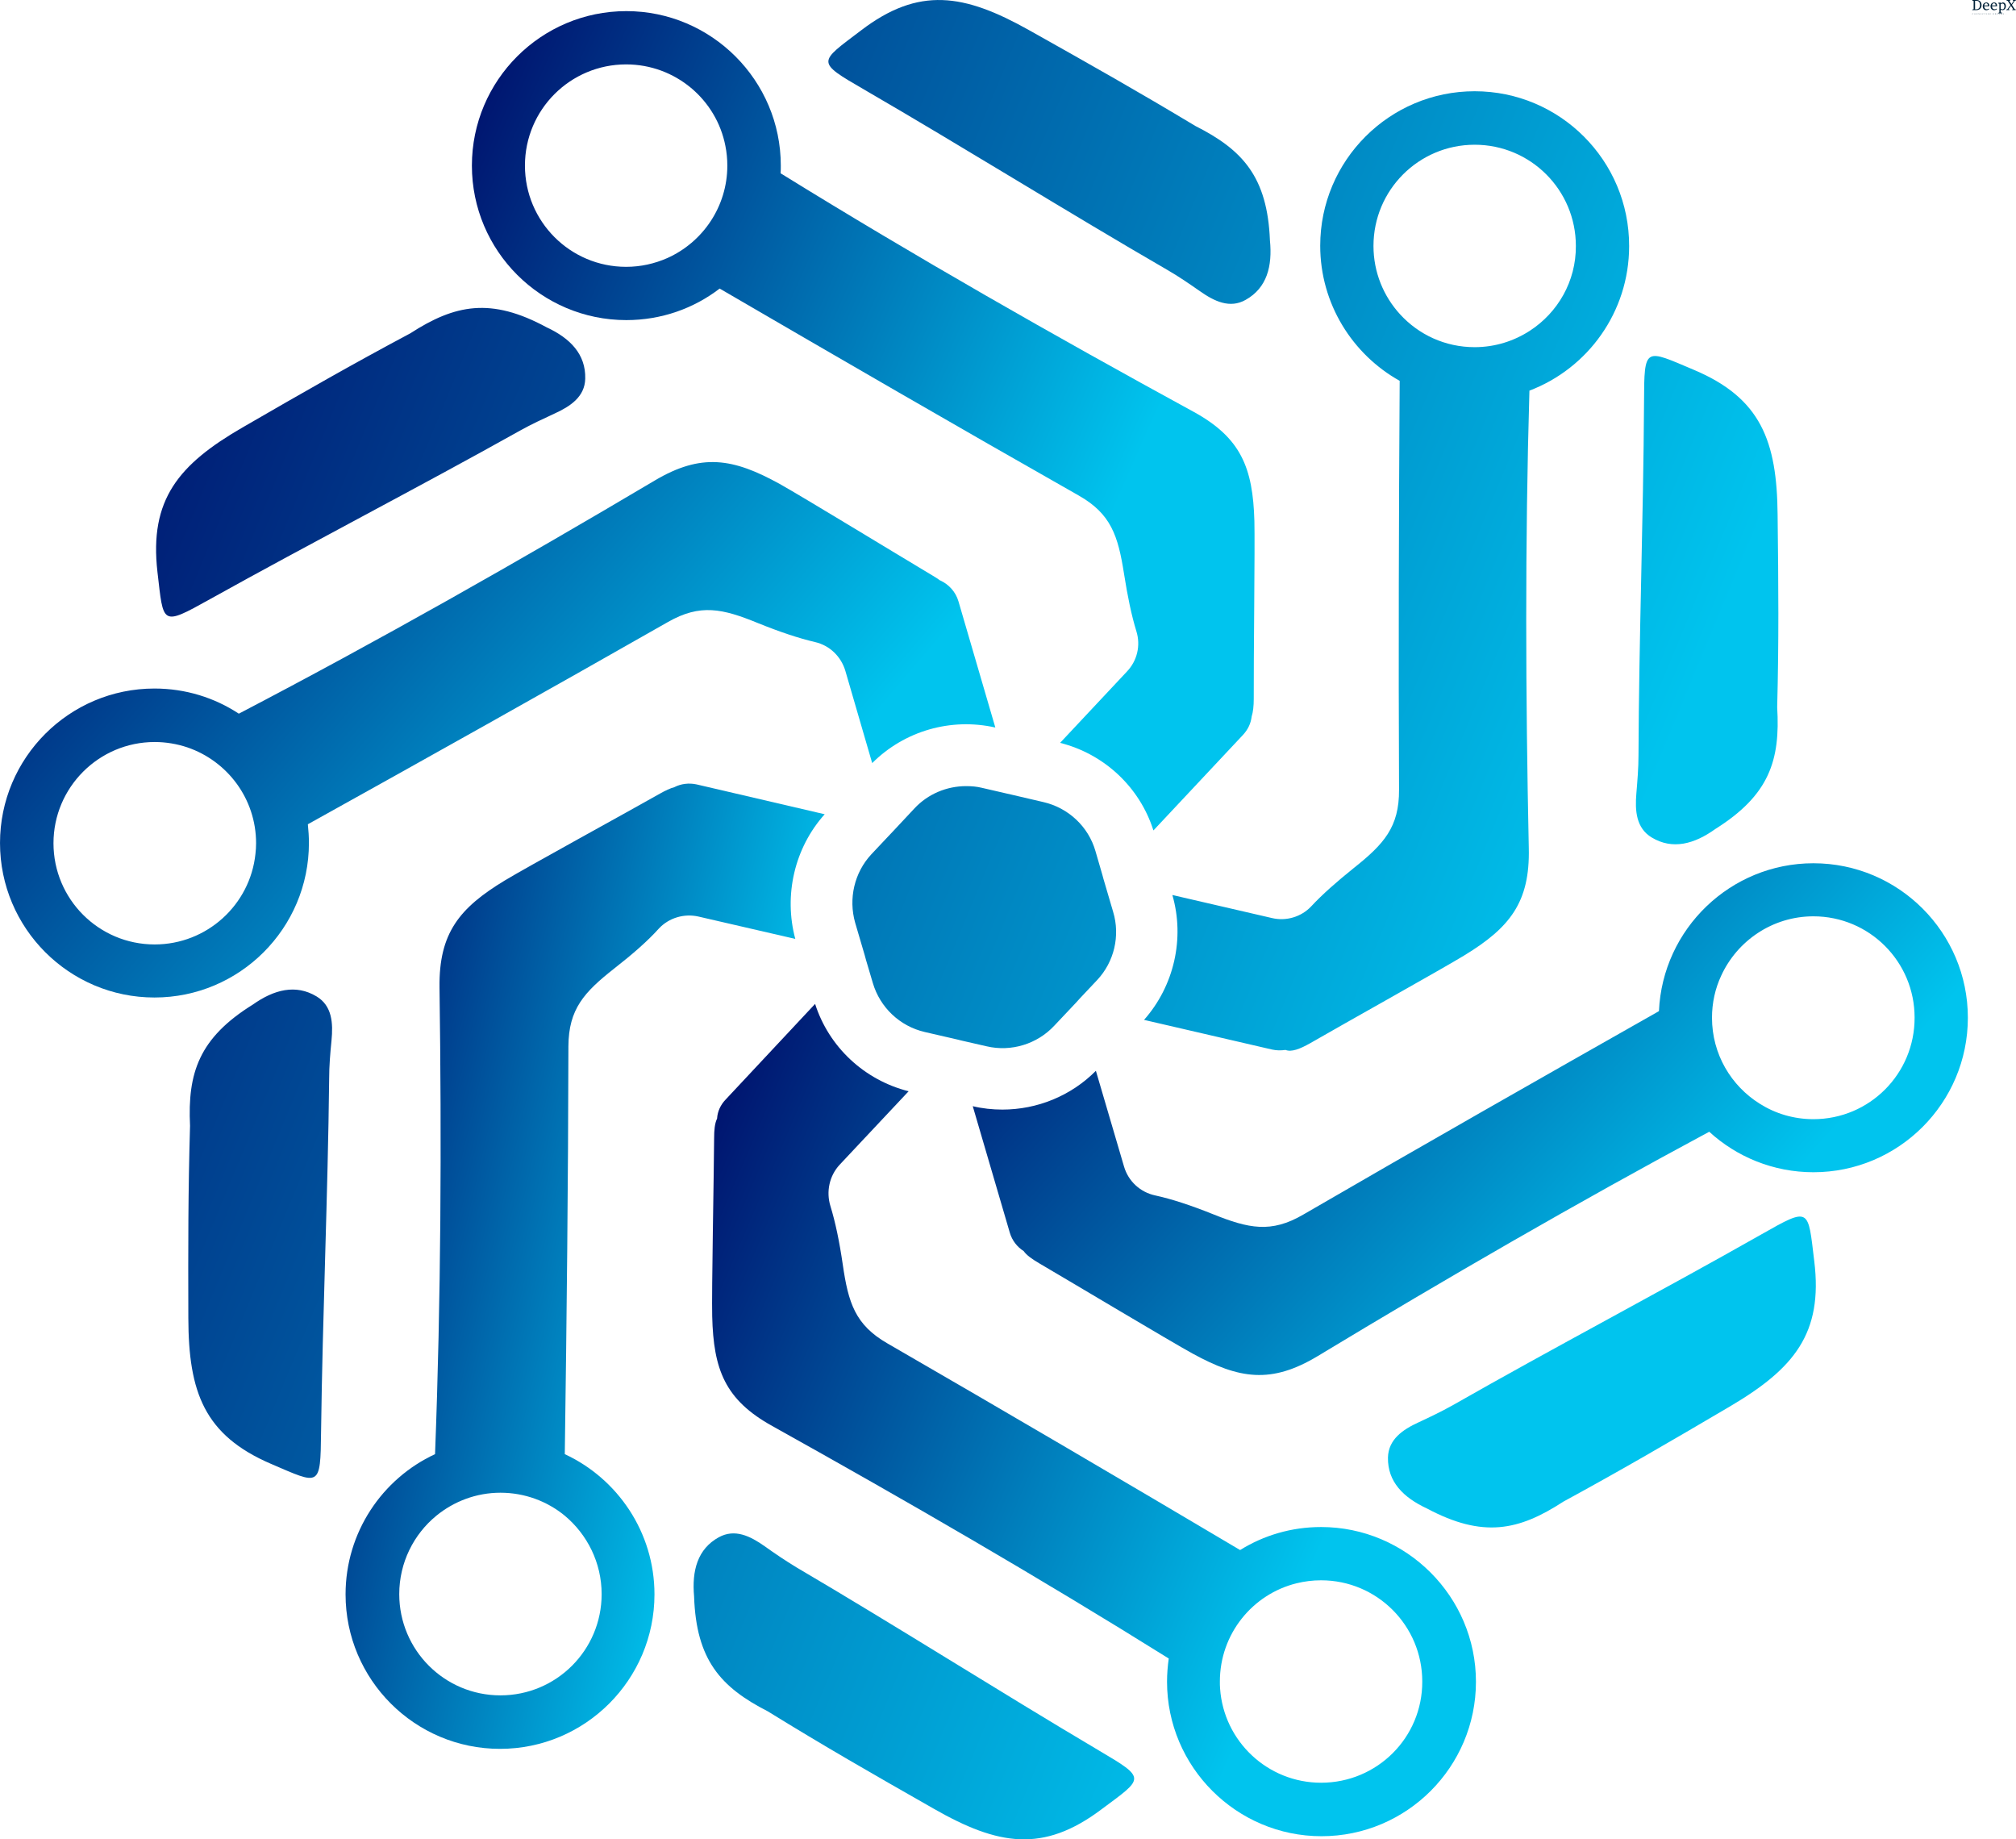 <svg xmlns="http://www.w3.org/2000/svg" data-v-423bf9ae="" viewBox="0 0 9076 8279" class="iconLeftSlogan"><g data-v-423bf9ae="" id="7ea5f693-b0bd-4315-81fb-f0481e3b69c6" fill="#022239" transform="matrix(4.633,0,0,4.633,8876.824,-3.243)"><path d="M9.51 5.63C9.51 2.94 7.87 0.70 4.62 0.70L0.63 0.70L0.49 1.33L1.82 1.60L1.82 9.60L0.49 10.01L0.49 10.50L4.62 10.50C7.76 10.50 9.51 8.32 9.51 5.63ZM4.38 1.47C6.96 1.47 8.04 3.11 8.04 5.63C8.04 8.15 6.69 9.73 4.38 9.73L3.22 9.73L3.22 1.47ZM17.07 6.75C17.07 5.00 16.56 3.11 14.07 3.11C12.46 3.11 10.70 4.35 10.70 6.83C10.70 9.25 12.26 10.63 14.11 10.63C15.05 10.63 16.04 10.28 16.95 9.56L16.65 9.03C15.93 9.49 15.25 9.72 14.59 9.72C13.17 9.72 12.10 8.60 12.10 6.75ZM12.14 5.99C12.18 4.62 13.15 3.86 14.03 3.86C14.87 3.86 15.67 4.52 15.67 5.99ZM24.63 6.75C24.63 5.00 24.12 3.11 21.63 3.11C20.02 3.11 18.26 4.35 18.26 6.83C18.26 9.25 19.82 10.63 21.67 10.63C22.61 10.63 23.60 10.28 24.51 9.56L24.21 9.03C23.49 9.49 22.81 9.72 22.15 9.72C20.73 9.72 19.66 8.60 19.66 6.75ZM19.70 5.99C19.74 4.62 20.71 3.86 21.59 3.86C22.43 3.86 23.23 4.52 23.23 5.99ZM28.08 3.12L25.62 3.46L25.69 4.07L26.82 4.30L26.82 12.81L25.61 13.23L25.61 13.65L29.29 13.65L29.43 12.98L28.08 12.78L28.08 10.16C28.69 10.40 29.26 10.53 29.81 10.53C31.84 10.53 33.15 8.82 33.15 6.64C33.15 4.52 31.88 3.09 30.30 3.09C29.58 3.09 28.81 3.37 28.08 4.03ZM28.08 4.84C28.76 4.35 29.37 4.16 29.89 4.16C31.07 4.16 31.77 5.21 31.77 6.87C31.77 8.44 31.05 9.76 29.79 9.76C29.30 9.76 28.74 9.56 28.08 9.11ZM42.90 1.19L42.90 0.70L40.03 0.70L39.89 1.33L40.87 1.48L38.58 4.70L36.48 1.47L37.48 1.19L37.48 0.70L33.95 0.70L33.81 1.33L34.97 1.60L37.62 5.68L34.68 9.63L33.57 10.01L33.57 10.50L36.53 10.50L36.67 9.87L35.64 9.72L38.09 6.40L40.26 9.74L39.31 10.01L39.31 10.50L42.71 10.50L42.85 9.87L41.76 9.60L39.05 5.42L41.82 1.55Z"></path></g><defs data-v-423bf9ae=""><linearGradient data-v-423bf9ae="" gradientTransform="rotate(25)" id="e2035b4d-475e-4775-ae76-3ea2e8748bb9" x1="0%" y1="0%" x2="100%" y2="0%"><stop data-v-423bf9ae="" offset="0%" style="stop-color: rgb(0, 10, 104); stop-opacity: 1;"></stop><stop data-v-423bf9ae="" offset="100%" style="stop-color: rgb(0, 196, 238); stop-opacity: 1;"></stop></linearGradient></defs><g data-v-423bf9ae="" id="85fe5504-b292-46b4-8c7e-a190c3bb7fb0" transform="matrix(9.591,0,0,9.591,-360.564,-655.813)" stroke="none" fill="url(#e2035b4d-475e-4775-ae76-3ea2e8748bb9)"><path d="M633.7 181.2c1.2 12.1-1.4 22.3-11.4 27.9-7.4 4.2-14.7.7-21.5-4.1-4.9-3.4-9.8-6.8-15-9.8-47.5-27.5-95.2-57.3-142.6-84.8-22.8-13.2-21.4-12.6-1.5-27.7 27.2-20.8 48.5-17.2 78.7-.3 29.6 16.6 51.7 29.1 78.3 45.1 22.2 11.2 33.8 23.9 35 53.7zM842.8 457.4c-9.9 7.1-20.1 9.9-29.9 4-7.3-4.4-7.9-12.5-7.2-20.7.5-6 1-11.9 1-17.9.2-54.9 2.3-111.1 2.6-165.8.1-26.3.3-24.8 23.3-15.1 31.6 13.3 39.1 33.5 39.4 68.1.4 33.9.6 59.3-.2 90.3 1.5 24.9-3.7 41.2-29 57.1zM707.4 776.3c-11-5.1-18.5-12.5-18.3-23.9.2-8.5 6.9-13.1 14.3-16.5 5.4-2.5 10.8-5.1 16-8 47.7-27.2 97.5-53.3 145.1-80.3 22.9-13 21.7-12.1 24.7 12.6 4.2 34-9.6 50.5-39.4 68.1-29.2 17.2-51.2 30-78.4 44.8-20.9 13.6-37.7 17.2-64 3.2zM363.4 817.6c-1.1-12.1 1.6-22.3 11.6-27.8 7.5-4.1 14.7-.6 21.5 4.2 4.9 3.5 9.8 6.8 14.9 9.9 47.3 27.8 94.8 58 141.9 85.9 22.7 13.4 21.3 12.8 1.3 27.7-27.4 20.6-48.6 16.9-78.7-.3-29.5-16.8-51.5-29.4-77.9-45.7-22.1-11.3-33.6-24.1-34.6-53.9zM156.3 539.8c9.9-7 20.1-9.7 29.9-3.8 7.3 4.4 7.8 12.5 7 20.7-.6 6-1.1 11.9-1.1 17.9-.6 54.9-3.1 111.1-3.8 165.8-.3 26.3-.5 24.8-23.4 15-31.5-13.5-38.8-33.8-38.9-68.4-.1-33.9-.1-59.3.8-90.3-1.2-24.8 4.2-41.2 29.5-56.9zM294.2 222c11 5.1 18.4 12.6 18.1 24.1-.2 8.5-7 13-14.5 16.4-5.4 2.5-10.8 5-16 7.9-47.9 26.8-97.9 52.6-145.7 79.2-23 12.8-21.7 11.9-24.6-12.8-3.9-34 10-50.5 39.9-67.8 29.4-17 51.4-29.6 78.8-44.2 20.9-13.5 37.8-17 64-2.8zM729.8 111.2c-40 0-72.5 32.5-72.5 72.5 0 27.2 15.1 51 37.3 63.4-.4 64-.6 127.9-.3 191.9.1 17.5-7.1 25.5-21.2 36.7-8.2 6.6-14.8 12.4-20 18-4.7 5-11.8 7.1-18.5 5.5l-46.7-10.8c5.9 20.4.8 42.7-13.3 58.6l60 13.9c2.2.5 4.3.5 6.4.2 2.8 1.1 6.7-.4 11.5-3.1 14.7-8.5 62.9-35.4 72.5-41.3 21.3-13 30.8-24.9 30.2-50.3-1.5-71.5-1.8-143.2.3-214.7 27.4-10.4 46.8-36.9 46.8-67.8.1-40.2-32.5-72.7-72.5-72.7zm25.9 112.4c-7.4 4.8-16.3 7.7-25.9 7.7-13.9 0-26.3-5.9-35-15.4-7.8-8.5-12.5-19.8-12.5-32.1 0-26.3 21.3-47.5 47.5-47.5 26.3 0 47.5 21.3 47.5 47.5.1 16.6-8.5 31.3-21.6 39.8zM552.6 528.3l-8.1 8.6-1.9 2.1-10.1 10.7c-8.1 8.7-20.3 12.4-31.8 9.7l-11.8-2.7-2-.5-15.2-3.5c-11.7-2.7-21-11.5-24.4-23l-3.2-10.8-.6-2.2-4.5-15.3c-3.2-11.3-.4-23.5 7.6-32.1l8.1-8.6 1.9-2 10.2-10.9c6.3-6.8 15.2-10.5 24.3-10.5 2.5 0 5 .2 7.4.8l11.7 2.7 2.2.5 15 3.5c11.7 2.7 21.1 11.5 24.4 23l3.2 11 .6 2.2 4.5 15.3c3.4 11.2.5 23.5-7.5 32z"></path><path d="M888.8 473.5c-38.9 0-70.8 30.8-72.5 69.4-55.8 31.6-111.5 63.3-167 95.5-15.1 8.8-25.6 6.5-42.3-.2-10.5-4.2-19.3-7.1-27.1-8.8-7.1-1.5-12.7-6.7-14.7-13.6L552 570.9c-11.7 11.8-27.6 18.2-43.9 18.2-4.6 0-9.4-.5-13.9-1.6l17.4 59.4c1.1 3.7 3.5 6.7 6.5 8.6 1.4 2 4 3.8 7.4 5.8 14.7 8.6 62 36.9 71.9 42.3 21.9 12 36.9 14.3 58.7 1.2 60.4-36.5 121.6-71.9 183.8-105.3 12.9 11.8 30.1 19 48.9 19 40 0 72.5-32.5 72.5-72.5s-32.5-72.5-72.5-72.5zm0 120.1c-9.2 0-17.8-2.6-25.1-7.2-13.5-8.4-22.5-23.3-22.5-40.4 0-7 1.5-13.7 4.3-19.7 7.5-16.4 24.1-27.9 43.3-27.9 26.3 0 47.5 21.3 47.5 47.5.1 26.4-21.2 47.7-47.5 47.7z"></path><path d="M657.7 785c-13.9 0-26.9 3.9-38 10.8-55-32.6-110.2-65-165.6-97-15.1-8.7-18.3-19-20.9-36.9-1.6-11-3.5-20-5.8-27.5-2.1-6.8-.5-14.2 4.3-19.4l32.4-34.5c-20.7-5.2-37.4-20.7-43.9-41l-42 44.9c-2.4 2.5-3.8 5.6-4 8.8v.1c-1.1 2.2-1.4 5.4-1.4 9.3-.1 17-1.2 72.2-.9 83.5.6 25 6 39.2 28.2 51.5 62.8 35 125.1 71 186.1 109.1-.5 3.6-.8 7.2-.8 10.9 0 40 32.6 72.5 72.5 72.5 40 0 72.5-32.5 72.5-72.5S697.7 785 657.7 785zm0 120c-25.1 0-45.7-19.5-47.4-44.2-.1-1.1-.1-2.2-.1-3.3 0-22.3 15.3-41 36-46.1 3.7-.9 7.5-1.4 11.5-1.4 26.3 0 47.5 21.3 47.5 47.5.1 26.3-21.2 47.5-47.5 47.5z"></path><path d="M424.7 450.5l-60.1-14c-3.7-.8-7.4-.3-10.5 1.3-1.9.5-4.2 1.6-6.7 3-14.8 8.4-63.2 34.9-72.9 40.8-21.3 12.9-30.9 24.7-30.6 50.1 1 73 .7 146.1-2.1 219.1-24.8 11.5-42 36.7-42 65.8 0 40 32.5 72.5 72.5 72.5s72.5-32.5 72.5-72.5c0-29.1-17.3-54.3-42.1-65.8.9-63.8 1.6-127.6 1.7-191.4.1-17.5 7.4-25.4 21.5-36.5 8.7-6.8 15.7-12.9 21-18.8 4.7-5 11.8-7.1 18.5-5.6l45.5 10.5c-5.5-20.4-.4-42.7 13.8-58.5zM320 816.5c0 26.3-21.3 47.5-47.5 47.5-26.3 0-47.5-21.3-47.5-47.5 0-14.8 6.8-28.1 17.4-36.8 8.2-6.7 18.7-10.8 30.1-10.8 11.4 0 21.9 4 30.1 10.7 10.6 8.8 17.4 22.1 17.4 36.9z"></path><path d="M487.5 350.6c-1.3-4.5-4.6-8-8.5-9.8h-.1c-1.1-.8-2.3-1.6-3.7-2.4-14.6-8.7-61.7-37.4-71.6-42.9-21.9-12.1-36.8-14.6-58.7-1.6-64.1 38-129.1 74.9-195.2 109.4-11.4-7.5-25-11.8-39.6-11.8-40 0-72.5 32.5-72.5 72.5s32.5 72.5 72.5 72.5 72.5-32.5 72.5-72.5c0-3-.2-5.9-.5-8.8 56.5-31.4 112.8-62.9 169-94.9 15.2-8.7 25.7-6.3 42.3.5 10.4 4.2 19.1 7.1 26.8 8.9 6.9 1.6 12.2 6.8 14.2 13.5l12.6 43.3c15.1-15.1 36.9-21.4 57.8-16.7l-17.3-59.2zm-377.3 161c-26.3 0-47.5-21.3-47.5-47.5s21.3-47.5 47.5-47.5c5.3 0 10.5.9 15.3 2.5 18.8 6.4 32.3 24.1 32.3 45 0 1.7-.1 3.3-.3 5-2.5 23.9-22.8 42.5-47.3 42.5z"></path><path d="M626.4 312.9c-.7-25-6.3-39.1-28.6-51.3-65.4-35.7-130.4-72.7-193.8-111.9.1-1.2.1-2.4.1-3.6 0-40-32.6-72.5-72.5-72.5-40 0-72.5 32.5-72.5 72.5s32.5 72.5 72.5 72.5c16.5 0 31.7-5.5 43.8-14.8 56 32.6 112.1 65.1 168.5 97.1 15.2 8.6 18.5 18.9 21.3 36.7 1.7 10.8 3.5 19.5 5.8 27 2.1 6.7.4 13.9-4.5 19L535.2 417c20.7 5.2 37.4 20.8 43.8 41.1l42.1-44.9c2.3-2.5 3.6-5.3 4-8.4v-.1c.7-2.2 1-5 1-8.3-.1-17 .6-72.2.3-83.5zM350.8 189.5c-5.9 2.6-12.4 4.1-19.3 4.1-26.3 0-47.5-21.3-47.5-47.5 0-26.3 21.3-47.5 47.5-47.5 23.1 0 42.4 16.5 46.6 38.3.6 3 .9 6.1.9 9.2 0 19.3-11.6 36-28.2 43.4z"></path></g><g data-v-423bf9ae="" id="9294f6a4-24eb-492f-9b3e-baf470316053" fill="#022239" transform="matrix(0.524,0,0,0.524,8878.785,58.481)"><path d="M0.59 7.91C0.59 11.31 2.95 12.87 5.54 12.87C7.32 12.87 9.10 11.90 9.14 11.59C9.31 10.29 9.37 9.70 9.37 9.66C9.37 9.56 9.32 9.52 9.16 9.51C9.10 9.51 9.04 9.49 9.00 9.49C8.89 9.49 8.83 9.53 8.81 9.70L8.62 11.33C8.61 11.45 7.50 12.24 5.94 12.24C3.81 12.24 2.10 10.29 2.10 7.94C2.10 5.42 3.53 3.54 5.53 3.54C7.38 3.54 8.72 5.01 8.72 5.17C8.72 5.29 8.67 6.40 8.67 6.45C8.67 6.59 8.71 6.64 8.97 6.64C9.17 6.64 9.24 6.62 9.24 6.44C9.24 5.73 9.30 3.92 9.30 3.67C9.30 3.47 9.18 3.44 8.97 3.44C8.75 3.44 8.72 3.50 8.72 3.67L8.72 4.05C8.72 4.16 8.68 4.16 8.55 4.06C8.27 3.86 7.29 3.04 5.63 3.04C2.79 3.04 0.59 4.96 0.59 7.91ZM17.82 8.15C17.82 11.17 20.16 12.80 22.41 12.80C25.20 12.80 27.17 10.89 27.17 8.06C27.17 5.33 25.42 3.11 22.62 3.11C20.02 3.11 17.82 5.10 17.82 8.15ZM19.22 7.77C19.22 5.64 20.51 3.58 22.48 3.58C24.72 3.58 25.80 5.81 25.80 7.94C25.80 10.08 24.70 12.32 22.43 12.32C20.44 12.32 19.22 10.28 19.22 7.77ZM35.28 12.39C35.28 12.63 35.29 12.68 35.49 12.68C35.67 12.68 36.05 12.64 36.67 12.64C37.30 12.64 37.86 12.68 38.18 12.68C38.35 12.68 38.35 12.61 38.35 12.40C38.35 12.24 38.35 12.18 38.18 12.18L36.97 12.18C36.93 12.18 36.92 11.54 36.92 10.79C36.92 9.46 36.93 7.48 36.93 5.99C36.93 5.25 36.93 4.84 36.95 4.28C36.95 4.02 37.02 4.14 37.14 4.28L44.03 12.66C44.11 12.75 44.20 12.89 44.31 12.89C44.42 12.89 44.49 12.77 44.49 12.54C44.49 12.39 44.66 6.65 44.67 4.48C44.67 4.06 44.70 3.70 44.73 3.70L45.36 3.70C45.58 3.70 45.64 3.68 45.64 3.49C45.64 3.25 45.64 3.19 45.44 3.19C45.25 3.19 44.81 3.23 44.25 3.23C43.64 3.23 42.84 3.19 42.74 3.19C42.57 3.19 42.57 3.26 42.57 3.47C42.57 3.64 42.57 3.70 42.74 3.70L44.04 3.70C44.06 3.70 44.06 4.33 44.06 4.44C44.06 5.85 44.09 8.33 44.09 9.70L44.09 10.29C44.09 10.57 44.07 10.65 43.85 10.37L38.16 3.39C38.05 3.25 38.02 3.19 37.86 3.19C37.77 3.19 37.39 3.23 37.09 3.23C36.79 3.23 35.71 3.19 35.52 3.19C35.35 3.19 35.32 3.26 35.32 3.47C35.32 3.64 35.35 3.70 35.52 3.70L36.43 3.70C36.43 4.17 36.39 8.53 36.32 10.79C36.29 11.69 36.30 12.18 36.19 12.18L35.55 12.18C35.32 12.18 35.28 12.19 35.28 12.39ZM53.68 12.39C53.68 12.63 53.69 12.68 53.89 12.68C54.07 12.68 54.45 12.64 55.06 12.64C55.69 12.64 56.25 12.68 56.57 12.68C56.74 12.68 56.74 12.61 56.74 12.40C56.74 12.24 56.74 12.18 56.57 12.18L55.37 12.18C55.33 12.18 55.31 11.54 55.31 10.79C55.31 9.46 55.33 7.48 55.33 5.99C55.33 5.25 55.33 4.84 55.34 4.28C55.34 4.02 55.41 4.14 55.54 4.28L62.43 12.66C62.51 12.75 62.59 12.89 62.71 12.89C62.82 12.89 62.89 12.77 62.89 12.54C62.89 12.39 63.06 6.65 63.07 4.48C63.07 4.06 63.10 3.70 63.13 3.70L63.76 3.70C63.98 3.70 64.04 3.68 64.04 3.49C64.04 3.25 64.04 3.19 63.84 3.19C63.64 3.19 63.21 3.23 62.65 3.23C62.03 3.23 61.24 3.19 61.14 3.19C60.97 3.19 60.97 3.26 60.97 3.47C60.97 3.64 60.97 3.70 61.14 3.70L62.44 3.70C62.45 3.70 62.45 4.33 62.45 4.44C62.45 5.85 62.48 8.33 62.48 9.70L62.48 10.29C62.48 10.57 62.47 10.65 62.24 10.37L56.56 3.39C56.45 3.25 56.42 3.19 56.25 3.19C56.17 3.19 55.79 3.23 55.48 3.23C55.19 3.23 54.11 3.19 53.91 3.19C53.75 3.19 53.72 3.26 53.72 3.47C53.72 3.64 53.75 3.70 53.91 3.70L54.82 3.70C54.82 4.17 54.78 8.53 54.71 10.79C54.68 11.69 54.70 12.18 54.59 12.18L53.94 12.18C53.72 12.18 53.68 12.19 53.68 12.39ZM72.07 12.39C72.07 12.63 72.10 12.68 72.30 12.68C72.62 12.68 73.58 12.64 74.00 12.64C74.42 12.64 78.93 12.68 79.25 12.68C79.38 12.68 79.53 12.66 79.53 12.49C79.53 12.07 79.58 11.23 79.58 10.53C79.58 10.39 79.42 10.39 79.30 10.39C79.18 10.39 79.06 10.39 79.06 10.51C79.04 11.06 79.04 11.41 79.02 11.76C78.99 12.01 78.99 12.04 78.89 12.04C78.74 12.04 76.10 12.08 74.61 12.08C74.54 12.08 74.49 10.11 74.45 8.26C74.45 8.06 74.49 8.09 74.63 8.09L76.92 8.09C77.62 8.09 77.64 8.20 77.64 8.30L77.64 9.00C77.64 9.14 77.83 9.14 77.94 9.14C78.04 9.14 78.16 9.13 78.16 9.02C78.16 8.83 78.13 8.33 78.13 7.83C78.13 7.32 78.16 6.83 78.16 6.71C78.16 6.59 78.02 6.58 77.92 6.58C77.81 6.58 77.64 6.59 77.64 6.72L77.64 7.45C77.64 7.62 77.20 7.63 76.92 7.63L74.58 7.63C74.47 7.63 74.45 7.63 74.45 7.45C74.44 6.75 74.42 6.06 74.42 5.46C74.42 5.12 74.42 3.71 74.51 3.71C75.74 3.71 78.25 3.75 78.25 3.81C78.25 3.99 78.20 4.83 78.20 4.89C78.20 5.04 78.27 5.10 78.46 5.10C78.65 5.10 78.72 5.08 78.72 4.94C78.72 3.85 78.78 3.36 78.78 3.09C78.78 2.91 78.69 2.90 78.50 2.90C78.30 2.90 78.30 2.95 78.27 3.11C78.26 3.25 78.33 3.25 77.42 3.25C76.80 3.25 74.66 3.29 73.89 3.29C73.40 3.29 72.46 3.25 72.37 3.25C72.24 3.25 72.18 3.30 72.18 3.49C72.18 3.72 72.25 3.74 72.42 3.74L73.08 3.74C73.14 3.74 73.21 4.79 73.21 5.71C73.21 5.80 73.26 8.27 73.26 9.83L73.26 11.17C73.26 11.84 73.23 12.18 73.21 12.18L72.35 12.18C72.13 12.18 72.07 12.21 72.07 12.39ZM87.61 7.91C87.61 11.31 89.98 12.87 92.57 12.87C94.35 12.87 96.12 11.90 96.17 11.59C96.33 10.29 96.39 9.70 96.39 9.66C96.39 9.56 96.35 9.52 96.18 9.51C96.12 9.51 96.07 9.49 96.03 9.49C95.91 9.49 95.86 9.53 95.83 9.70L95.65 11.33C95.63 11.45 94.53 12.24 92.96 12.24C90.83 12.24 89.12 10.29 89.12 7.94C89.12 5.42 90.55 3.54 92.55 3.54C94.40 3.54 95.75 5.01 95.75 5.17C95.75 5.29 95.69 6.40 95.69 6.45C95.69 6.59 95.73 6.64 96.00 6.64C96.19 6.64 96.26 6.62 96.26 6.44C96.26 5.73 96.32 3.92 96.32 3.67C96.32 3.47 96.21 3.44 96.00 3.44C95.77 3.44 95.75 3.50 95.75 3.67L95.75 4.05C95.75 4.16 95.70 4.16 95.58 4.06C95.30 3.86 94.32 3.04 92.65 3.04C89.81 3.04 87.61 4.96 87.61 7.91ZM104.51 5.01C104.51 5.17 104.69 5.17 104.82 5.17C104.97 5.17 105.01 5.15 105.03 4.97L105.14 3.89C105.15 3.81 105.70 3.75 106.46 3.75L108.44 3.75C108.50 3.75 108.53 4.35 108.53 4.97C108.53 6.43 108.47 12.18 108.35 12.18L107.48 12.18C107.25 12.18 107.21 12.19 107.21 12.39C107.21 12.63 107.23 12.68 107.42 12.68C107.74 12.68 108.72 12.64 109.14 12.64C109.56 12.64 110.50 12.68 110.82 12.68C110.99 12.68 111.02 12.61 111.02 12.40C111.02 12.24 110.99 12.18 110.82 12.18L109.83 12.18C109.80 12.18 109.80 11.76 109.80 11.31C109.80 9.56 109.89 5.96 109.89 5.92C109.90 5.18 109.90 3.75 110.00 3.75L111.61 3.75C112.32 3.75 113.15 3.78 113.15 3.85C113.15 3.99 113.11 4.90 113.11 4.97C113.11 5.12 113.18 5.17 113.36 5.17C113.55 5.17 113.62 5.17 113.62 5.03C113.62 3.93 113.68 3.40 113.68 3.14C113.68 2.94 113.60 2.94 113.40 2.94C113.25 2.94 113.19 2.98 113.18 3.16C113.18 3.23 112.53 3.28 111.69 3.28L106.69 3.28C106.04 3.28 105.22 3.28 105.22 3.21L105.22 3.07C105.22 2.94 105.10 2.94 105 2.94C104.78 2.94 104.75 3.00 104.73 3.19C104.68 3.89 104.51 4.97 104.51 5.01ZM121.30 12.39C121.30 12.63 121.34 12.68 121.53 12.68C121.86 12.68 122.61 12.64 123.33 12.64C123.98 12.64 124.78 12.68 125.01 12.68C125.17 12.68 125.20 12.61 125.20 12.40C125.20 12.24 125.17 12.18 125.01 12.18L124.04 12.18C123.94 12.18 123.91 9.55 123.91 7.76L123.91 5.87C123.91 5.14 123.94 3.70 124.04 3.70L124.95 3.70C125.17 3.70 125.20 3.68 125.20 3.49C125.20 3.25 125.17 3.19 125.01 3.19C124.68 3.19 124.01 3.23 123.35 3.23C122.54 3.23 121.83 3.19 121.60 3.19C121.42 3.19 121.35 3.21 121.35 3.44C121.35 3.68 121.44 3.70 121.60 3.70L122.53 3.70C122.57 3.70 122.64 4.79 122.64 5.71L122.64 7.08C122.64 8.92 122.63 12.18 122.51 12.18L121.59 12.18C121.37 12.18 121.30 12.19 121.30 12.39ZM133.10 12.39C133.10 12.63 133.11 12.68 133.31 12.68C133.49 12.68 133.87 12.64 134.48 12.64C135.11 12.64 135.67 12.68 136.00 12.68C136.16 12.68 136.16 12.61 136.16 12.40C136.16 12.24 136.16 12.18 136.00 12.18L134.79 12.18C134.75 12.18 134.74 11.54 134.74 10.79C134.74 9.46 134.75 7.48 134.75 5.99C134.75 5.25 134.75 4.84 134.76 4.28C134.76 4.02 134.83 4.14 134.96 4.28L141.85 12.66C141.93 12.75 142.02 12.89 142.13 12.89C142.24 12.89 142.31 12.77 142.31 12.54C142.31 12.39 142.48 6.65 142.49 4.48C142.49 4.06 142.52 3.70 142.55 3.70L143.18 3.70C143.40 3.70 143.46 3.68 143.46 3.49C143.46 3.25 143.46 3.19 143.26 3.19C143.07 3.19 142.63 3.23 142.07 3.23C141.46 3.23 140.66 3.19 140.56 3.19C140.39 3.19 140.39 3.26 140.39 3.47C140.39 3.64 140.39 3.70 140.56 3.70L141.86 3.70C141.88 3.70 141.88 4.33 141.88 4.44C141.88 5.85 141.90 8.33 141.90 9.70L141.90 10.29C141.90 10.57 141.89 10.65 141.67 10.37L135.98 3.39C135.87 3.25 135.84 3.19 135.67 3.19C135.59 3.19 135.21 3.23 134.90 3.23C134.61 3.23 133.53 3.19 133.34 3.19C133.17 3.19 133.14 3.26 133.14 3.47C133.14 3.64 133.17 3.70 133.34 3.70L134.25 3.70C134.25 4.17 134.20 8.53 134.13 10.79C134.11 11.69 134.12 12.18 134.01 12.18L133.36 12.18C133.14 12.18 133.10 12.19 133.10 12.39ZM151.56 7.91C151.56 11.40 153.93 12.89 156.52 12.89C158.41 12.89 160.41 11.89 160.41 11.58C160.41 11.12 160.43 10.68 160.43 10.33C160.43 9.81 160.44 9.56 160.57 9.56L161 9.56C161.14 9.56 161.15 9.39 161.15 9.30C161.15 9.18 161.14 9.06 161 9.06C160.78 9.06 160.41 9.10 159.74 9.10C159.29 9.10 158.55 9.07 157.86 9.06C157.72 9.06 157.72 9.24 157.72 9.35C157.72 9.45 157.75 9.56 157.88 9.56L159.10 9.56C159.14 9.56 159.19 9.87 159.19 10.33C159.19 10.82 159.18 11.41 159.15 11.65C159.14 11.76 158.49 12.39 156.91 12.39C154.67 12.39 153.08 10.29 153.08 7.94C153.08 5.42 154.63 3.54 156.63 3.54C158.52 3.54 159.70 4.87 159.70 5.03C159.70 5.15 159.64 6.12 159.64 6.17C159.64 6.31 159.68 6.36 159.95 6.36C160.15 6.36 160.22 6.33 160.22 6.15C160.22 5.43 160.26 3.75 160.26 3.56C160.26 3.36 160.16 3.33 159.95 3.33C159.73 3.33 159.70 3.39 159.70 3.56L159.70 3.91C159.70 3.99 159.66 4.02 159.53 3.92C159.25 3.72 158.26 3.08 156.69 3.08C153.85 3.08 151.56 4.79 151.56 7.91ZM178.92 12.46C178.92 12.63 178.93 12.70 179.12 12.70C179.27 12.70 180.50 12.64 180.89 12.64C181.75 12.64 182.63 12.70 183.48 12.70C186.10 12.70 188.50 11.07 188.50 7.91C188.50 4.89 186.16 3.07 183.12 3.07C182.56 3.07 181.30 3.23 180.26 3.23C179.79 3.23 179.33 3.22 179.27 3.22C179.09 3.22 179.07 3.32 179.07 3.49C179.07 3.68 179.14 3.70 179.27 3.70L180.24 3.67C180.26 3.67 180.26 4.20 180.26 4.72C180.26 5.91 180.18 12.21 180.10 12.21L179.20 12.21C179.02 12.21 178.92 12.22 178.92 12.46ZM181.50 11.40C181.50 9.46 181.50 7.52 181.51 5.60C181.51 5.03 181.55 3.61 181.59 3.60C181.89 3.53 182.48 3.51 182.83 3.51C185.39 3.51 187.00 5.75 187.00 7.73C187.00 8.95 186.96 12.25 182.28 12.25C182.01 12.25 181.61 12.25 181.51 12.21C181.50 12.19 181.50 11.79 181.50 11.40ZM196.60 3.51C196.60 3.72 196.67 3.79 196.87 3.79L197.68 3.77C197.78 3.77 197.82 6.61 197.82 8.55L197.82 10.42C197.82 11.30 197.81 12.18 197.76 12.18L197.16 12.18C196.94 12.18 196.87 12.19 196.87 12.39C196.87 12.63 196.91 12.68 197.11 12.68C197.23 12.68 198.06 12.64 198.48 12.64C198.90 12.64 199.67 12.68 199.99 12.68C200.16 12.68 200.19 12.61 200.19 12.40C200.19 12.24 200.16 12.18 199.99 12.18L199.18 12.18C199.11 12.18 199.02 9.18 199.02 8.37C199.02 8.30 199.02 8.26 199.14 8.26C199.53 8.26 200.13 8.27 200.42 8.27C202.66 8.32 202.80 10.00 202.80 11.68L202.80 12.49C202.80 12.61 202.86 12.64 202.96 12.64C202.96 12.64 204.40 12.68 204.88 12.68C205.04 12.68 205.10 12.64 205.10 12.53C205.10 12.24 205.04 12.18 204.89 12.18L204.25 12.18C204.15 12.18 204.12 12.14 204.09 11.31C204.01 8.99 202.64 8.34 201.73 8.05C201.59 8.01 201.61 8.01 201.73 7.95C202.31 7.69 203.63 6.94 203.63 5.63C203.63 3.63 201.94 3.21 200.54 3.21C200.21 3.21 198.93 3.29 198.51 3.29C198.09 3.29 197.11 3.26 196.88 3.26C196.70 3.26 196.60 3.28 196.60 3.51ZM199.02 7.80L199.02 4.40C199.02 4.05 199.05 3.68 199.09 3.68C199.30 3.65 199.58 3.65 199.81 3.65C201.11 3.65 202.36 4.47 202.36 5.82C202.36 6.99 201.81 7.57 201.15 7.88C201.11 7.90 201.07 7.90 201.00 7.90C200.52 7.88 199.81 7.88 199.21 7.87C199.04 7.87 199.02 7.85 199.02 7.80ZM212.58 12.39C212.58 12.63 212.60 12.68 212.80 12.68C213.12 12.68 214.09 12.64 214.51 12.64C214.93 12.64 219.44 12.68 219.76 12.68C219.88 12.68 220.04 12.66 220.04 12.49C220.04 12.07 220.08 11.23 220.08 10.53C220.08 10.39 219.93 10.39 219.80 10.39C219.69 10.39 219.56 10.39 219.56 10.51C219.55 11.06 219.55 11.41 219.52 11.76C219.49 12.01 219.49 12.04 219.39 12.04C219.24 12.04 216.61 12.08 215.11 12.08C215.04 12.08 215.00 10.11 214.96 8.26C214.96 8.06 215.00 8.09 215.14 8.09L217.42 8.09C218.12 8.09 218.15 8.20 218.15 8.30L218.15 9.00C218.15 9.14 218.33 9.14 218.44 9.14C218.54 9.14 218.67 9.13 218.67 9.02C218.67 8.83 218.64 8.33 218.64 7.83C218.64 7.32 218.67 6.83 218.67 6.71C218.67 6.59 218.53 6.58 218.43 6.58C218.32 6.58 218.15 6.59 218.15 6.72L218.15 7.45C218.15 7.62 217.70 7.63 217.42 7.63L215.08 7.63C214.97 7.63 214.96 7.63 214.96 7.45C214.94 6.75 214.93 6.06 214.93 5.46C214.93 5.12 214.93 3.71 215.01 3.71C216.24 3.71 218.75 3.75 218.75 3.81C218.75 3.99 218.71 4.83 218.71 4.89C218.71 5.04 218.78 5.10 218.96 5.10C219.16 5.10 219.23 5.08 219.23 4.94C219.23 3.85 219.28 3.36 219.28 3.09C219.28 2.91 219.20 2.90 219.00 2.90C218.81 2.90 218.81 2.95 218.78 3.11C218.76 3.25 218.83 3.25 217.92 3.25C217.31 3.25 215.17 3.29 214.40 3.29C213.91 3.29 212.97 3.25 212.87 3.25C212.74 3.25 212.69 3.30 212.69 3.49C212.69 3.72 212.76 3.74 212.93 3.74L213.58 3.74C213.64 3.74 213.71 4.79 213.71 5.71C213.71 5.80 213.77 8.27 213.77 9.83L213.77 11.17C213.77 11.84 213.74 12.18 213.71 12.18L212.86 12.18C212.63 12.18 212.58 12.21 212.58 12.39ZM227.91 12.39C227.91 12.63 227.91 12.68 228.10 12.68C228.27 12.68 228.59 12.64 229.17 12.64C229.78 12.64 230.33 12.68 230.48 12.68C230.65 12.68 230.65 12.61 230.65 12.40C230.65 12.24 230.65 12.18 230.48 12.18L229.40 12.18C229.40 12.18 229.39 12.18 229.39 12.17C229.40 11.87 230.17 9.90 230.52 9.02C230.59 8.83 230.61 8.79 230.82 8.79L233.65 8.79C233.79 8.79 233.79 8.81 233.86 9.03C234.12 9.77 234.84 11.89 234.84 12.17C234.84 12.18 234.82 12.18 234.82 12.18L234.05 12.18C233.83 12.18 233.81 12.19 233.81 12.39C233.81 12.63 233.83 12.68 234.00 12.68C234.32 12.68 235.19 12.64 235.61 12.64C236.03 12.64 236.70 12.68 236.91 12.68C237.05 12.68 237.06 12.61 237.06 12.40C237.06 12.24 237.05 12.18 236.91 12.18L236.42 12.18C236.32 12.18 235.30 9.34 234.74 7.78L233.06 3.07C233.04 3.00 232.97 2.94 232.89 2.94C232.76 2.94 232.67 3.16 232.58 3.35C232.43 3.71 232.19 3.84 232.08 4.13L230.59 7.57C230.41 8.01 228.70 12.18 228.58 12.18L228.16 12.18C227.93 12.18 227.91 12.19 227.91 12.39ZM230.80 8.33C230.80 8.30 230.83 8.23 230.87 8.13L232.25 4.77C232.29 4.66 232.32 4.61 232.34 4.61C232.36 4.61 232.37 4.63 232.41 4.77L233.58 8.18C233.60 8.25 233.62 8.29 233.62 8.32C233.62 8.36 233.59 8.37 233.49 8.37L230.99 8.37C230.80 8.37 230.80 8.34 230.80 8.33ZM244.75 12.39C244.75 12.63 244.78 12.68 244.97 12.68C245.21 12.68 245.71 12.64 246.13 12.64C246.55 12.64 247.04 12.68 247.37 12.68C247.53 12.68 247.56 12.61 247.56 12.40C247.56 12.24 247.53 12.18 247.37 12.18L246.40 12.18C246.34 12.18 246.33 11.54 246.33 10.79C246.33 8.96 246.37 6.13 246.44 4.28C246.47 3.88 246.50 3.91 246.64 4.27L249.90 12.32C250.00 12.54 250.07 12.74 250.18 12.74C250.28 12.74 250.35 12.63 250.43 12.45C250.77 11.79 250.95 11.75 251.22 11.09L253.81 4.47C253.93 4.16 253.97 4.02 253.99 4.47C254.02 5.66 254.06 8.47 254.06 9.74C254.06 10.99 254.02 12.18 253.96 12.18L253.33 12.18C253.11 12.18 253.04 12.19 253.04 12.39C253.04 12.63 253.06 12.68 253.26 12.68C253.46 12.68 254.16 12.64 254.76 12.64C255.18 12.64 255.93 12.68 256.26 12.68C256.42 12.68 256.45 12.61 256.45 12.40C256.45 12.22 256.40 12.18 256.23 12.18L255.50 12.18C255.39 12.18 255.29 8.44 255.29 6.03L255.29 4.77C255.29 4.17 255.32 3.77 255.36 3.70L256.02 3.70C256.24 3.70 256.28 3.68 256.28 3.49C256.28 3.25 256.27 3.19 256.07 3.19C255.75 3.19 255.07 3.23 254.65 3.23L253.97 3.23C253.75 3.23 253.72 3.29 253.61 3.58L250.87 10.72C250.78 10.95 250.75 11.02 250.64 10.74L247.70 3.40C247.63 3.22 247.58 3.19 247.44 3.19C247.35 3.19 246.86 3.23 246.55 3.23C246.05 3.23 245.20 3.19 245.00 3.19C244.86 3.19 244.86 3.26 244.86 3.47C244.86 3.64 244.86 3.70 245.00 3.70L245.70 3.70C245.97 3.70 245.97 3.72 245.97 3.84C245.97 4.82 245.76 9.94 245.71 10.79C245.67 11.55 245.67 12.18 245.62 12.18L245.04 12.18C244.82 12.18 244.75 12.19 244.75 12.39ZM264.56 5.77C264.56 9.07 269.54 8.20 269.54 10.65C269.54 11.59 268.70 12.31 267.72 12.31C266.90 12.31 265.30 11.83 265.27 11.47L265.19 10.15C265.17 9.97 265.10 9.91 264.92 9.91L264.85 9.91C264.64 9.91 264.64 10.00 264.64 10.12C264.64 10.32 264.75 11.66 264.78 12.17C264.80 12.38 266.06 12.85 267.60 12.85C269.16 12.85 270.77 11.87 270.77 10.11C270.77 6.79 265.80 7.87 265.80 5.32C265.80 4.31 266.59 3.56 267.62 3.56C268.65 3.56 269.74 4.58 269.74 4.89C269.74 5.01 269.70 5.73 269.70 5.78C269.70 5.92 269.74 5.99 270.00 5.99C270.24 5.99 270.26 5.94 270.26 5.75C270.26 5.04 270.34 3.68 270.34 3.53C270.34 3.30 270.30 3.29 270.03 3.29C269.81 3.29 269.79 3.32 269.78 3.53C269.78 3.61 269.77 3.78 269.72 3.78C269.67 3.78 269.58 3.74 269.51 3.68C268.72 3.14 268.10 3.08 267.60 3.08C266.07 3.08 264.56 4.17 264.56 5.77ZM279.02 12.07C279.02 12.31 279.47 12.75 279.89 12.75C280.07 12.75 280.52 12.35 280.52 11.90C280.52 11.51 279.94 11.20 279.68 11.20C279.41 11.20 279.02 11.76 279.02 12.07ZM289.11 12.07C289.11 12.31 289.56 12.75 289.98 12.75C290.16 12.75 290.61 12.35 290.61 11.90C290.61 11.51 290.04 11.20 289.77 11.20C289.51 11.20 289.11 11.76 289.11 12.07ZM299.21 12.07C299.21 12.31 299.66 12.75 300.08 12.75C300.26 12.75 300.71 12.35 300.71 11.90C300.71 11.51 300.13 11.20 299.87 11.20C299.60 11.20 299.21 11.76 299.21 12.07Z"></path></g></svg>